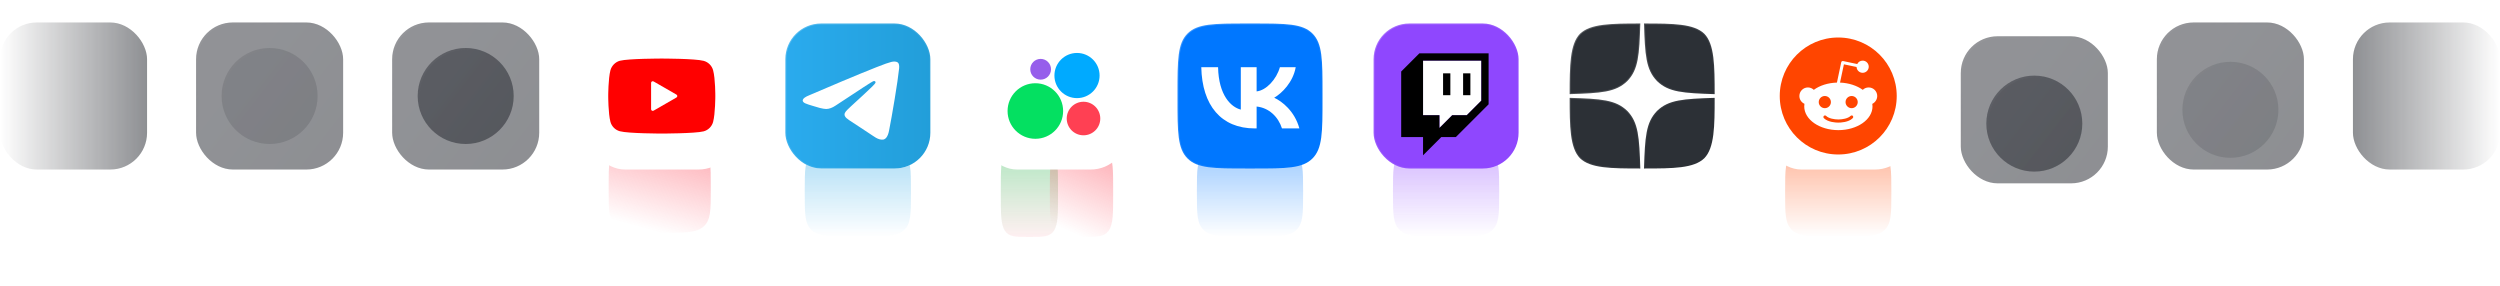 <svg width="1224" height="140" viewBox="0 0 1224 140" fill="none" xmlns="http://www.w3.org/2000/svg">
    <rect y="11" width="72" height="72" rx="18" fill="url(#paint0_linear_4_14)" fill-opacity="0.5"/>
    <rect x="96" y="11" width="72" height="72" rx="18" fill="url(#paint1_linear_4_14)" fill-opacity="0.5"/>
    <g opacity="0.3">
        <circle cx="132" cy="47" r="23.5" fill="url(#paint2_linear_4_14)" fill-opacity="0.5"/>
        <circle cx="132" cy="47" r="23" stroke="url(#paint3_linear_4_14)" stroke-opacity="0.8"/>
    </g>
    <rect x="96.5" y="11.5" width="71" height="71" rx="17.5" stroke="url(#paint4_linear_4_14)" stroke-opacity="0.8"/>
    <rect x="192" y="11" width="72" height="72" rx="18" fill="url(#paint5_linear_4_14)" fill-opacity="0.5"/>
    <circle cx="228" cy="47" r="23.5" fill="url(#paint6_linear_4_14)" fill-opacity="0.5"/>
    <circle cx="228" cy="47" r="23" stroke="url(#paint7_linear_4_14)" stroke-opacity="0.8"/>
    <rect x="192.5" y="11.5" width="71" height="71" rx="17.5" stroke="url(#paint8_linear_4_14)" stroke-opacity="0.8"/>
    <g opacity="0.4" filter="url(#filter0_f_4_14)">
        <path d="M298 91.12C298 81.164 298 76.186 301.515 73.093C305.029 70 310.686 70 322 70H324C335.314 70 340.971 70 344.485 73.093C348 76.186 348 81.164 348 91.12V92.88C348 102.836 348 107.814 344.485 110.907C340.971 114 335.314 114 324 114H322C310.686 114 305.029 114 301.515 110.907C298 107.814 298 102.836 298 92.88V91.12Z" fill="url(#paint9_linear_4_14)"/>
    </g>
    <rect x="288" y="11" width="72" height="72" rx="18" fill="white"/>
    <g clip-path="url(#clip0_4_14)">
        <path d="M349.139 34.413C348.535 32.167 346.764 30.397 344.518 29.792C340.415 28.669 324.002 28.669 324.002 28.669C324.002 28.669 307.589 28.669 303.486 29.749C301.283 30.353 299.469 32.168 298.865 34.413C297.785 38.516 297.785 47.025 297.785 47.025C297.785 47.025 297.785 55.577 298.865 59.637C299.469 61.883 301.24 63.654 303.486 64.259C307.632 65.382 324.002 65.382 324.002 65.382C324.002 65.382 340.415 65.382 344.518 64.302C346.764 63.697 348.535 61.926 349.14 59.68C350.219 55.577 350.219 47.069 350.219 47.069C350.219 47.069 350.263 38.516 349.139 34.413Z" fill="#FF0000"/>
        <path d="M318.776 53.471C318.776 54.1 319.457 54.494 320.003 54.18L331.194 47.734C331.74 47.42 331.74 46.631 331.194 46.316L320.003 39.871C319.457 39.557 318.776 39.951 318.776 40.58V53.471Z" fill="white"/>
    </g>
    <g opacity="0.4" filter="url(#filter1_f_4_14)">
        <path d="M394 93.12C394 83.164 394 78.186 397.655 75.093C401.311 72 407.194 72 418.96 72H421.04C432.806 72 438.689 72 442.345 75.093C446 78.186 446 83.164 446 93.12V94.88C446 104.836 446 109.814 442.345 112.907C438.689 116 432.806 116 421.04 116H418.96C407.194 116 401.311 116 397.655 112.907C394 109.814 394 104.836 394 94.88V93.12Z" fill="url(#paint10_linear_4_14)"/>
    </g>
    <rect x="384.5" y="11.5" width="71" height="71" rx="17.5" fill="white"/>
    <rect x="384.5" y="11.5" width="71" height="71" rx="17.5" fill="url(#paint11_linear_4_14)"/>
    <rect x="384.5" y="11.5" width="71" height="71" rx="17.5" stroke="url(#paint12_linear_4_14)"/>
    <path fill-rule="evenodd" clip-rule="evenodd" d="M396.332 46.587C408.998 41.144 417.464 37.626 421.664 35.9C433.72 30.988 436.226 30.125 437.851 30.125C438.19 30.125 439.003 30.191 439.545 30.59C439.951 30.922 440.086 31.386 440.154 31.718C440.222 32.05 440.29 32.78 440.222 33.378C439.545 40.082 436.768 56.478 435.278 63.979C434.668 67.165 433.449 68.228 432.297 68.36C429.791 68.559 427.827 66.701 425.389 65.174C421.596 62.718 419.428 61.191 415.703 58.801C411.436 56.014 414.213 54.487 416.651 52.031C417.261 51.367 428.437 41.476 428.64 40.547C428.64 40.414 428.708 40.016 428.437 39.817C428.166 39.617 427.827 39.684 427.556 39.75C427.15 39.817 421.054 43.799 409.201 51.632C407.44 52.827 405.882 53.358 404.46 53.358C402.902 53.358 399.922 52.495 397.687 51.765C394.977 50.902 392.81 50.438 393.013 48.977C393.216 48.181 394.3 47.384 396.332 46.587Z" fill="white"/>
    <g opacity="0.4" filter="url(#filter2_f_4_14)">
        <path d="M490 93.12C490 83.164 490 78.186 491.968 75.093C493.936 72 497.104 72 503.44 72H504.56C510.896 72 514.063 72 516.032 75.093C518 78.186 518 83.164 518 93.12V94.88C518 104.836 518 109.814 516.032 112.907C514.063 116 510.896 116 504.56 116H503.44C497.104 116 493.936 116 491.968 112.907C490 109.814 490 104.836 490 94.88V93.12Z" fill="url(#paint13_linear_4_14)"/>
        <path d="M490 93.12C490 83.164 490 78.186 491.968 75.093C493.936 72 497.104 72 503.44 72H504.56C510.896 72 514.063 72 516.032 75.093C518 78.186 518 83.164 518 93.12V94.88C518 104.836 518 109.814 516.032 112.907C514.063 116 510.896 116 504.56 116H503.44C497.104 116 493.936 116 491.968 112.907C490 109.814 490 104.836 490 94.88V93.12Z" fill="url(#paint14_linear_4_14)" fill-opacity="0.2"/>
    </g>
    <g opacity="0.4" filter="url(#filter3_f_4_14)">
        <path d="M514 93.12C514 83.164 514 78.186 516.179 75.093C518.358 72 521.865 72 528.88 72H530.12C537.135 72 540.642 72 542.821 75.093C545 78.186 545 83.164 545 93.12V94.88C545 104.836 545 109.814 542.821 112.907C540.642 116 537.135 116 530.12 116H528.88C521.865 116 518.358 116 516.179 112.907C514 109.814 514 104.836 514 94.88V93.12Z" fill="url(#paint15_linear_4_14)"/>
    </g>
    <rect x="480" y="11" width="72" height="72" rx="18" fill="white"/>
    <path d="M509.497 38.995C512.303 38.995 514.579 36.719 514.579 33.913C514.579 31.106 512.303 28.831 509.497 28.831C506.69 28.831 504.415 31.106 504.415 33.913C504.415 36.719 506.69 38.995 509.497 38.995Z" fill="#965EEB"/>
    <path d="M527.302 48.041C533.409 48.041 538.36 43.091 538.36 36.983C538.36 30.877 533.409 25.926 527.302 25.926C521.195 25.926 516.244 30.877 516.244 36.983C516.244 43.091 521.195 48.041 527.302 48.041Z" fill="#00AAFF"/>
    <path d="M506.907 67.956C514.42 67.956 520.51 61.866 520.51 54.353C520.51 46.841 514.42 40.751 506.907 40.751C499.395 40.751 493.305 46.841 493.305 54.353C493.305 61.866 499.395 67.956 506.907 67.956Z" fill="#04E061"/>
    <path d="M530.481 66.244C535.018 66.244 538.696 62.566 538.696 58.029C538.696 53.492 535.018 49.814 530.481 49.814C525.944 49.814 522.266 53.492 522.266 58.029C522.266 62.566 525.944 66.244 530.481 66.244Z" fill="#FF4053"/>
    <g opacity="0.4" filter="url(#filter4_f_4_14)">
        <path d="M586 93.12C586 83.164 586 78.186 589.655 75.093C593.311 72 599.194 72 610.96 72H613.04C624.806 72 630.689 72 634.345 75.093C638 78.186 638 83.164 638 93.12V94.88C638 104.836 638 109.814 634.345 112.907C630.689 116 624.806 116 613.04 116H610.96C599.194 116 593.311 116 589.655 112.907C586 109.814 586 104.836 586 94.88V93.12Z" fill="url(#paint16_linear_4_14)"/>
    </g>
    <g clip-path="url(#clip1_4_14)">
        <path d="M576.5 45.56C576.5 37.4 576.501 31.33 577.128 26.666C577.753 22.016 578.993 18.837 581.415 16.415C583.837 13.992 587.016 12.753 591.666 12.128C596.33 11.501 602.4 11.5 610.56 11.5H613.44C621.6 11.5 627.67 11.501 632.334 12.128C636.984 12.753 640.163 13.992 642.585 16.415C645.007 18.837 646.247 22.016 646.872 26.666C647.499 31.33 647.5 37.4 647.5 45.56V48.44C647.5 56.6 647.499 62.67 646.872 67.334C646.247 71.984 645.007 75.163 642.585 77.585C640.163 80.007 636.984 81.247 632.334 81.872C627.67 82.499 621.6 82.5 613.44 82.5H610.56C602.4 82.5 596.33 82.499 591.666 81.872C587.016 81.247 583.837 80.007 581.415 77.585C578.993 75.163 577.753 71.984 577.128 67.334C576.501 62.67 576.5 56.6 576.5 48.44V45.56Z" fill="#0077FF" stroke="url(#paint17_linear_4_14)"/>
        <path d="M614.31 62.87C597.9 62.87 588.54 51.62 588.15 32.9H596.37C596.64 46.64 602.7 52.46 607.5 53.66V32.9H615.24V44.75C619.98 44.24 624.96 38.84 626.64 32.9H634.38C633.09 40.22 627.69 45.62 623.85 47.84C627.69 49.64 633.84 54.35 636.18 62.87H627.66C625.83 57.17 621.27 52.76 615.24 52.16V62.87H614.31Z" fill="white"/>
    </g>
    <g opacity="0.4" filter="url(#filter5_f_4_14)">
        <path d="M682 93.12C682 83.164 682 78.186 685.655 75.093C689.311 72 695.194 72 706.96 72H709.04C720.806 72 726.689 72 730.345 75.093C734 78.186 734 83.164 734 93.12V94.88C734 104.836 734 109.814 730.345 112.907C726.689 116 720.806 116 709.04 116H706.96C695.194 116 689.311 116 685.655 112.907C682 109.814 682 104.836 682 94.88V93.12Z" fill="url(#paint18_linear_4_14)"/>
    </g>
    <rect x="672.5" y="11.5" width="71" height="71" rx="17.5" fill="#8F47FE" stroke="url(#paint19_linear_4_14)"/>
    <g clip-path="url(#clip2_4_14)">
        <path d="M725.254 49.281L718.121 56.415H710.987L704.745 62.657V56.415H696.72V29.664H725.254V49.281Z" fill="white"/>
        <path d="M694.938 26.098L686.021 35.015V67.116H696.722V76.033L705.639 67.116H712.772L728.823 51.066V26.098H694.938ZM725.256 49.282L718.122 56.416H710.989L704.747 62.658V56.416H696.722V29.665H725.256V49.282Z" fill="black"/>
        <path d="M719.904 35.907H716.337V46.607H719.904V35.907Z" fill="black"/>
        <path d="M710.096 35.907H706.53V46.607H710.096V35.907Z" fill="black"/>
    </g>
    <g opacity="0.1" filter="url(#filter6_f_4_14)">
        <path d="M778 93.12C778 83.164 778 78.186 781.655 75.093C785.311 72 791.194 72 802.96 72H805.04C816.806 72 822.689 72 826.345 75.093C830 78.186 830 83.164 830 93.12V94.88C830 104.836 830 109.814 826.345 112.907C822.689 116 816.806 116 805.04 116H802.96C791.194 116 785.311 116 781.655 112.907C778 109.814 778 104.836 778 94.88V93.12Z" fill="url(#paint20_linear_4_14)"/>
    </g>
    <path d="M776.905 23.84C777.543 23.105 777.861 22.737 778.199 22.387C778.424 22.154 778.656 21.927 778.893 21.707C779.249 21.376 779.623 21.064 780.37 20.441L780.721 20.149C784.057 17.369 785.725 15.979 787.654 15.03C787.71 15.003 787.765 14.976 787.821 14.949C789.76 14.021 791.884 13.57 796.132 12.669L797.178 12.447C800.579 11.726 802.279 11.365 804.006 11.335C805.733 11.304 807.445 11.604 810.869 12.205L819.363 13.695C822.193 14.192 823.608 14.44 824.885 14.868C829.186 16.307 832.784 19.317 834.961 23.294C835.608 24.476 836.102 25.825 837.092 28.522V28.522C837.293 29.072 837.394 29.347 837.485 29.624C837.791 30.549 838.021 31.497 838.173 32.459C838.218 32.747 838.255 33.038 838.327 33.619L839.058 39.464C839.527 43.218 839.762 45.096 839.605 46.967C839.449 48.838 838.905 50.65 837.818 54.274L836.223 59.59C835.996 60.347 835.882 60.726 835.753 61.098C835.548 61.684 835.314 62.26 835.05 62.822C834.883 63.178 834.699 63.529 834.333 64.228V64.228C832.987 66.797 832.315 68.081 831.472 69.215C830.143 71.002 828.495 72.527 826.611 73.712C825.415 74.465 824.082 75.036 821.417 76.178L819.5 77L812.704 79.631C808.375 81.306 806.211 82.144 803.931 82.409C801.651 82.674 799.353 82.355 794.756 81.716L788.641 80.867C788.481 80.845 788.401 80.834 788.321 80.822C786.784 80.594 785.283 80.169 783.855 79.555C783.781 79.524 783.707 79.491 783.559 79.426V79.426C782.968 79.166 782.672 79.035 782.399 78.904C777.024 76.32 773.279 71.243 772.396 65.346C772.351 65.046 772.314 64.725 772.24 64.082L772.169 63.468C772.151 63.305 772.141 63.224 772.131 63.143C772.036 62.383 771.893 61.63 771.703 60.889C771.683 60.809 771.661 60.73 771.619 60.572L770.296 55.61C769.154 51.327 768.583 49.185 768.543 46.99C768.504 44.796 768.998 42.635 769.986 38.313L770.331 36.802C770.995 33.899 771.326 32.447 771.883 31.086C772.253 30.179 772.697 29.303 773.21 28.469C773.98 27.215 774.955 26.09 776.905 23.84V23.84Z" fill="white"/>
    <path d="M839.5 47.902C839.499 54.882 839.471 60.951 838.835 65.936C838.184 71.048 836.905 74.922 834.452 77.452C831.92 79.907 828.165 81.185 823.119 81.835C818.19 82.471 812.116 82.499 804.901 82.5C805.14 74.783 805.374 69.173 806.217 64.776C807.074 60.31 808.554 57.129 811.296 54.297C814.128 51.554 817.309 50.08 821.776 49.227C826.173 48.386 831.783 48.153 839.5 47.902ZM773.548 77.452C771.095 74.922 769.816 71.048 769.165 65.936C768.529 60.951 768.501 54.881 768.5 47.901C776.217 48.14 781.827 48.374 786.224 49.217C790.69 50.074 793.871 51.554 796.704 54.296C799.446 57.128 800.92 60.309 801.773 64.776C802.613 69.173 802.847 74.783 803.098 82.5C795.883 82.499 789.81 82.471 784.881 81.835C779.835 81.185 776.08 79.907 773.548 77.452ZM773.548 16.548C776.08 14.093 779.842 12.815 784.891 12.165C789.823 11.529 795.896 11.501 803.099 11.5C802.86 19.217 802.626 24.827 801.783 29.224C800.926 33.69 799.446 36.871 796.704 39.703C793.872 42.446 790.691 43.92 786.224 44.773C781.827 45.614 776.217 45.847 768.5 46.098C768.501 39.118 768.529 33.049 769.165 28.064C769.816 22.952 771.095 19.078 773.548 16.548ZM811.296 39.703C808.554 36.871 807.074 33.69 806.217 29.224C805.374 24.827 805.14 19.217 804.901 11.5C812.116 11.501 818.19 11.529 823.119 12.165C828.165 12.815 831.92 14.093 834.452 16.548C836.905 19.078 838.184 22.952 838.835 28.064C839.471 33.049 839.499 39.118 839.5 46.098C831.783 45.847 826.173 45.614 821.776 44.773C817.309 43.92 814.128 42.446 811.296 39.703Z" fill="#2C3036" stroke="url(#paint21_linear_4_14)"/>
    <g opacity="0.4" filter="url(#filter7_f_4_14)">
        <path d="M874 93.12C874 83.164 874 78.186 877.655 75.093C881.311 72 887.194 72 898.96 72H901.04C912.806 72 918.689 72 922.345 75.093C926 78.186 926 83.164 926 93.12V94.88C926 104.836 926 109.814 922.345 112.907C918.689 116 912.806 116 901.04 116H898.96C887.194 116 881.311 116 877.655 112.907C874 109.814 874 104.836 874 94.88V93.12Z" fill="url(#paint22_linear_4_14)"/>
    </g>
    <rect x="864" y="11" width="72" height="72" rx="18" fill="white"/>
    <g clip-path="url(#clip3_4_14)">
        <path d="M900.001 75.637C915.816 75.637 928.637 62.816 928.637 47.001C928.637 31.185 915.816 18.364 900.001 18.364C884.185 18.364 871.364 31.185 871.364 47.001C871.364 62.816 884.185 75.637 900.001 75.637Z" fill="#FF4500"/>
        <path d="M919.09 47C919.09 44.689 917.214 42.814 914.903 42.814C913.764 42.814 912.759 43.249 912.023 43.986C909.176 41.943 905.224 40.603 900.869 40.436L902.779 31.493L908.975 32.8C909.042 34.374 910.348 35.646 911.956 35.646C913.597 35.646 914.936 34.307 914.936 32.666C914.936 31.024 913.597 29.685 911.956 29.685C910.783 29.685 909.779 30.355 909.31 31.359L902.377 29.886C902.176 29.852 901.975 29.886 901.807 29.986C901.64 30.087 901.539 30.254 901.472 30.455L899.362 40.436C894.908 40.57 890.922 41.876 888.042 43.986C887.305 43.283 886.267 42.814 885.161 42.814C882.85 42.814 880.975 44.689 880.975 47C880.975 48.709 881.98 50.149 883.453 50.819C883.386 51.221 883.353 51.656 883.353 52.091C883.353 58.522 890.822 63.713 900.066 63.713C909.31 63.713 916.779 58.522 916.779 52.091C916.779 51.656 916.745 51.254 916.678 50.852C918.051 50.182 919.09 48.709 919.09 47ZM890.453 49.981C890.453 48.34 891.793 47 893.434 47C895.075 47 896.415 48.34 896.415 49.981C896.415 51.623 895.075 52.962 893.434 52.962C891.793 52.962 890.453 51.623 890.453 49.981ZM907.099 57.852C905.056 59.895 901.171 60.029 900.032 60.029C898.893 60.029 894.975 59.862 892.965 57.852C892.664 57.551 892.664 57.048 892.965 56.747C893.267 56.445 893.769 56.445 894.07 56.747C895.343 58.02 898.09 58.489 900.066 58.489C902.042 58.489 904.755 58.02 906.061 56.747C906.362 56.445 906.865 56.445 907.166 56.747C907.401 57.082 907.401 57.551 907.099 57.852ZM906.563 52.962C904.922 52.962 903.582 51.623 903.582 49.981C903.582 48.34 904.922 47 906.563 47C908.204 47 909.544 48.34 909.544 49.981C909.544 51.623 908.204 52.962 906.563 52.962Z" fill="white"/>
    </g>
    <g filter="url(#filter8_d_4_14)">
        <rect x="960" y="11" width="72" height="72" rx="18" fill="url(#paint23_linear_4_14)" fill-opacity="0.5"/>
        <g filter="url(#filter9_d_4_14)">
            <circle cx="996" cy="47" r="23.5" fill="url(#paint24_linear_4_14)" fill-opacity="0.5"/>
            <circle cx="996" cy="47" r="23" stroke="url(#paint25_linear_4_14)" stroke-opacity="0.8"/>
        </g>
        <rect x="960.5" y="11.5" width="71" height="71" rx="17.5" stroke="url(#paint26_linear_4_14)" stroke-opacity="0.8"/>
    </g>
    <rect x="1056" y="11" width="72" height="72" rx="18" fill="url(#paint27_linear_4_14)" fill-opacity="0.5"/>
    <g opacity="0.3" filter="url(#filter10_d_4_14)">
        <circle cx="1092" cy="47" r="23.5" fill="url(#paint28_linear_4_14)" fill-opacity="0.5"/>
        <circle cx="1092" cy="47" r="23" stroke="url(#paint29_linear_4_14)" stroke-opacity="0.8"/>
    </g>
    <rect x="1056.5" y="11.5" width="71" height="71" rx="17.5" stroke="url(#paint30_linear_4_14)" stroke-opacity="0.8"/>
    <rect x="1152" y="11" width="72" height="72" rx="18" fill="url(#paint31_linear_4_14)" fill-opacity="0.5"/>
    <defs>
        <filter id="filter0_f_4_14" x="274" y="46" width="98" height="92" filterUnits="userSpaceOnUse" color-interpolation-filters="sRGB">
            <feFlood flood-opacity="0" result="BackgroundImageFix"/>
            <feBlend mode="normal" in="SourceGraphic" in2="BackgroundImageFix" result="shape"/>
            <feGaussianBlur stdDeviation="12" result="effect1_foregroundBlur_4_14"/>
        </filter>
        <filter id="filter1_f_4_14" x="370" y="48" width="100" height="92" filterUnits="userSpaceOnUse" color-interpolation-filters="sRGB">
            <feFlood flood-opacity="0" result="BackgroundImageFix"/>
            <feBlend mode="normal" in="SourceGraphic" in2="BackgroundImageFix" result="shape"/>
            <feGaussianBlur stdDeviation="12" result="effect1_foregroundBlur_4_14"/>
        </filter>
        <filter id="filter2_f_4_14" x="466" y="48" width="76" height="92" filterUnits="userSpaceOnUse" color-interpolation-filters="sRGB">
            <feFlood flood-opacity="0" result="BackgroundImageFix"/>
            <feBlend mode="normal" in="SourceGraphic" in2="BackgroundImageFix" result="shape"/>
            <feGaussianBlur stdDeviation="12" result="effect1_foregroundBlur_4_14"/>
        </filter>
        <filter id="filter3_f_4_14" x="490" y="48" width="79" height="92" filterUnits="userSpaceOnUse" color-interpolation-filters="sRGB">
            <feFlood flood-opacity="0" result="BackgroundImageFix"/>
            <feBlend mode="normal" in="SourceGraphic" in2="BackgroundImageFix" result="shape"/>
            <feGaussianBlur stdDeviation="12" result="effect1_foregroundBlur_4_14"/>
        </filter>
        <filter id="filter4_f_4_14" x="562" y="48" width="100" height="92" filterUnits="userSpaceOnUse" color-interpolation-filters="sRGB">
            <feFlood flood-opacity="0" result="BackgroundImageFix"/>
            <feBlend mode="normal" in="SourceGraphic" in2="BackgroundImageFix" result="shape"/>
            <feGaussianBlur stdDeviation="12" result="effect1_foregroundBlur_4_14"/>
        </filter>
        <filter id="filter5_f_4_14" x="658" y="48" width="100" height="92" filterUnits="userSpaceOnUse" color-interpolation-filters="sRGB">
            <feFlood flood-opacity="0" result="BackgroundImageFix"/>
            <feBlend mode="normal" in="SourceGraphic" in2="BackgroundImageFix" result="shape"/>
            <feGaussianBlur stdDeviation="12" result="effect1_foregroundBlur_4_14"/>
        </filter>
        <filter id="filter6_f_4_14" x="754" y="48" width="100" height="92" filterUnits="userSpaceOnUse" color-interpolation-filters="sRGB">
            <feFlood flood-opacity="0" result="BackgroundImageFix"/>
            <feBlend mode="normal" in="SourceGraphic" in2="BackgroundImageFix" result="shape"/>
            <feGaussianBlur stdDeviation="12" result="effect1_foregroundBlur_4_14"/>
        </filter>
        <filter id="filter7_f_4_14" x="850" y="48" width="100" height="92" filterUnits="userSpaceOnUse" color-interpolation-filters="sRGB">
            <feFlood flood-opacity="0" result="BackgroundImageFix"/>
            <feBlend mode="normal" in="SourceGraphic" in2="BackgroundImageFix" result="shape"/>
            <feGaussianBlur stdDeviation="12" result="effect1_foregroundBlur_4_14"/>
        </filter>
        <filter id="filter8_d_4_14" x="943.095" y="0.857" width="105.811" height="105.811" filterUnits="userSpaceOnUse" color-interpolation-filters="sRGB">
            <feFlood flood-opacity="0" result="BackgroundImageFix"/>
            <feColorMatrix in="SourceAlpha" type="matrix" values="0 0 0 0 0 0 0 0 0 0 0 0 0 0 0 0 0 0 127 0" result="hardAlpha"/>
            <feMorphology radius="3.381" operator="erode" in="SourceAlpha" result="effect1_dropShadow_4_14"/>
            <feOffset dy="6.762"/>
            <feGaussianBlur stdDeviation="10.143"/>
            <feColorMatrix type="matrix" values="0 0 0 0 0.06 0 0 0 0 0.066 0 0 0 0 0.096 0 0 0 0.08 0"/>
            <feBlend mode="normal" in2="BackgroundImageFix" result="effect1_dropShadow_4_14"/>
            <feBlend mode="normal" in="SourceGraphic" in2="effect1_dropShadow_4_14" result="shape"/>
        </filter>
        <filter id="filter9_d_4_14" x="955.595" y="13.357" width="80.811" height="80.811" filterUnits="userSpaceOnUse" color-interpolation-filters="sRGB">
            <feFlood flood-opacity="0" result="BackgroundImageFix"/>
            <feColorMatrix in="SourceAlpha" type="matrix" values="0 0 0 0 0 0 0 0 0 0 0 0 0 0 0 0 0 0 127 0" result="hardAlpha"/>
            <feMorphology radius="3.381" operator="erode" in="SourceAlpha" result="effect1_dropShadow_4_14"/>
            <feOffset dy="6.762"/>
            <feGaussianBlur stdDeviation="10.143"/>
            <feColorMatrix type="matrix" values="0 0 0 0 0.06 0 0 0 0 0.066 0 0 0 0 0.096 0 0 0 0.08 0"/>
            <feBlend mode="normal" in2="BackgroundImageFix" result="effect1_dropShadow_4_14"/>
            <feBlend mode="normal" in="SourceGraphic" in2="effect1_dropShadow_4_14" result="shape"/>
        </filter>
        <filter id="filter10_d_4_14" x="1051.59" y="13.357" width="80.811" height="80.811" filterUnits="userSpaceOnUse" color-interpolation-filters="sRGB">
            <feFlood flood-opacity="0" result="BackgroundImageFix"/>
            <feColorMatrix in="SourceAlpha" type="matrix" values="0 0 0 0 0 0 0 0 0 0 0 0 0 0 0 0 0 0 127 0" result="hardAlpha"/>
            <feMorphology radius="3.381" operator="erode" in="SourceAlpha" result="effect1_dropShadow_4_14"/>
            <feOffset dy="6.762"/>
            <feGaussianBlur stdDeviation="10.143"/>
            <feColorMatrix type="matrix" values="0 0 0 0 0.06 0 0 0 0 0.066 0 0 0 0 0.096 0 0 0 0.08 0"/>
            <feBlend mode="normal" in2="BackgroundImageFix" result="effect1_dropShadow_4_14"/>
            <feBlend mode="normal" in="SourceGraphic" in2="effect1_dropShadow_4_14" result="shape"/>
        </filter>
        <linearGradient id="paint0_linear_4_14" x1="0" y1="47" x2="72" y2="47" gradientUnits="userSpaceOnUse">
            <stop stop-color="#14161B" stop-opacity="0"/>
            <stop offset="1" stop-color="#1D2027"/>
        </linearGradient>
        <linearGradient id="paint1_linear_4_14" x1="113.898" y1="43.949" x2="160.744" y2="80.257" gradientUnits="userSpaceOnUse">
            <stop stop-color="#23262E"/>
            <stop offset="1" stop-color="#1D2027"/>
        </linearGradient>
        <linearGradient id="paint2_linear_4_14" x1="120.183" y1="45.009" x2="150.763" y2="68.71" gradientUnits="userSpaceOnUse">
            <stop stop-color="#23262E"/>
            <stop offset="1" stop-color="#1D2027"/>
        </linearGradient>
        <linearGradient id="paint3_linear_4_14" x1="95.436" y1="25.566" x2="122.369" y2="54.225" gradientUnits="userSpaceOnUse">
            <stop stop-color="white" stop-opacity="0.15"/>
            <stop offset="1" stop-color="#171723" stop-opacity="0"/>
        </linearGradient>
        <linearGradient id="paint4_linear_4_14" x1="75.987" y1="14.165" x2="117.246" y2="58.069" gradientUnits="userSpaceOnUse">
            <stop stop-color="white" stop-opacity="0.15"/>
            <stop offset="1" stop-color="#171723" stop-opacity="0"/>
        </linearGradient>
        <linearGradient id="paint5_linear_4_14" x1="209.898" y1="43.949" x2="256.744" y2="80.257" gradientUnits="userSpaceOnUse">
            <stop stop-color="#23262E"/>
            <stop offset="1" stop-color="#1D2027"/>
        </linearGradient>
        <linearGradient id="paint6_linear_4_14" x1="216.183" y1="45.009" x2="246.763" y2="68.71" gradientUnits="userSpaceOnUse">
            <stop stop-color="#23262E"/>
            <stop offset="1" stop-color="#1D2027"/>
        </linearGradient>
        <linearGradient id="paint7_linear_4_14" x1="191.436" y1="25.566" x2="218.369" y2="54.225" gradientUnits="userSpaceOnUse">
            <stop stop-color="white" stop-opacity="0.15"/>
            <stop offset="1" stop-color="#171723" stop-opacity="0"/>
        </linearGradient>
        <linearGradient id="paint8_linear_4_14" x1="171.987" y1="14.165" x2="213.246" y2="58.069" gradientUnits="userSpaceOnUse">
            <stop stop-color="white" stop-opacity="0.15"/>
            <stop offset="1" stop-color="#171723" stop-opacity="0"/>
        </linearGradient>
        <linearGradient id="paint9_linear_4_14" x1="323" y1="70" x2="311.737" y2="110.898" gradientUnits="userSpaceOnUse">
            <stop stop-color="#FB4353"/>
            <stop offset="1" stop-color="#FE4153" stop-opacity="0"/>
        </linearGradient>
        <linearGradient id="paint10_linear_4_14" x1="420" y1="72" x2="420" y2="116" gradientUnits="userSpaceOnUse">
            <stop stop-color="#27A5E4"/>
            <stop offset="1" stop-color="#28A7E8" stop-opacity="0"/>
        </linearGradient>
        <linearGradient id="paint11_linear_4_14" x1="384.053" y1="46.974" x2="456.001" y2="46.974" gradientUnits="userSpaceOnUse">
            <stop stop-color="#2AABEE"/>
            <stop offset="1" stop-color="#229ED9"/>
        </linearGradient>
        <linearGradient id="paint12_linear_4_14" x1="388.895" y1="15.417" x2="446.54" y2="69.049" gradientUnits="userSpaceOnUse">
            <stop stop-color="white" stop-opacity="0.21"/>
            <stop offset="1" stop-color="white" stop-opacity="0"/>
        </linearGradient>
        <linearGradient id="paint13_linear_4_14" x1="504" y1="72" x2="504" y2="116" gradientUnits="userSpaceOnUse">
            <stop stop-color="#05E061"/>
            <stop offset="1" stop-color="#04E061" stop-opacity="0"/>
        </linearGradient>
        <linearGradient id="paint14_linear_4_14" x1="516.115" y1="73" x2="488.74" y2="101.171" gradientUnits="userSpaceOnUse">
            <stop stop-color="#FB4353"/>
            <stop offset="1" stop-color="#FE4153"/>
        </linearGradient>
        <linearGradient id="paint15_linear_4_14" x1="529.5" y1="72" x2="513.177" y2="108.75" gradientUnits="userSpaceOnUse">
            <stop stop-color="#FB4353"/>
            <stop offset="1" stop-color="#FE4153" stop-opacity="0"/>
        </linearGradient>
        <linearGradient id="paint16_linear_4_14" x1="612" y1="72" x2="612" y2="116" gradientUnits="userSpaceOnUse">
            <stop stop-color="#0077FF"/>
            <stop offset="1" stop-color="#0077FF" stop-opacity="0"/>
        </linearGradient>
        <linearGradient id="paint17_linear_4_14" x1="580.895" y1="15.417" x2="638.54" y2="69.049" gradientUnits="userSpaceOnUse">
            <stop stop-color="white" stop-opacity="0.21"/>
            <stop offset="1" stop-color="white" stop-opacity="0"/>
        </linearGradient>
        <linearGradient id="paint18_linear_4_14" x1="708" y1="72" x2="708" y2="116" gradientUnits="userSpaceOnUse">
            <stop stop-color="#8F47FE"/>
            <stop offset="1" stop-color="#8F47FE" stop-opacity="0"/>
        </linearGradient>
        <linearGradient id="paint19_linear_4_14" x1="676.895" y1="15.417" x2="734.54" y2="69.049" gradientUnits="userSpaceOnUse">
            <stop stop-color="white" stop-opacity="0.21"/>
            <stop offset="1" stop-color="white" stop-opacity="0"/>
        </linearGradient>
        <linearGradient id="paint20_linear_4_14" x1="804" y1="72" x2="804" y2="116" gradientUnits="userSpaceOnUse">
            <stop stop-color="white"/>
            <stop offset="1" stop-color="white" stop-opacity="0"/>
        </linearGradient>
        <linearGradient id="paint21_linear_4_14" x1="772.895" y1="15.417" x2="830.54" y2="69.049" gradientUnits="userSpaceOnUse">
            <stop stop-color="white" stop-opacity="0.21"/>
            <stop offset="1" stop-color="white" stop-opacity="0"/>
        </linearGradient>
        <linearGradient id="paint22_linear_4_14" x1="900" y1="72" x2="900" y2="116" gradientUnits="userSpaceOnUse">
            <stop stop-color="#FF4500"/>
            <stop offset="1" stop-color="#FF4500" stop-opacity="0"/>
        </linearGradient>
        <linearGradient id="paint23_linear_4_14" x1="977.898" y1="43.949" x2="1024.74" y2="80.257" gradientUnits="userSpaceOnUse">
            <stop stop-color="#23262E"/>
            <stop offset="1" stop-color="#1D2027"/>
        </linearGradient>
        <linearGradient id="paint24_linear_4_14" x1="984.183" y1="45.009" x2="1014.76" y2="68.71" gradientUnits="userSpaceOnUse">
            <stop stop-color="#23262E"/>
            <stop offset="1" stop-color="#1D2027"/>
        </linearGradient>
        <linearGradient id="paint25_linear_4_14" x1="959.436" y1="25.566" x2="986.369" y2="54.225" gradientUnits="userSpaceOnUse">
            <stop stop-color="white" stop-opacity="0.15"/>
            <stop offset="1" stop-color="#171723" stop-opacity="0"/>
        </linearGradient>
        <linearGradient id="paint26_linear_4_14" x1="939.987" y1="14.165" x2="981.246" y2="58.069" gradientUnits="userSpaceOnUse">
            <stop stop-color="white" stop-opacity="0.15"/>
            <stop offset="1" stop-color="#171723" stop-opacity="0"/>
        </linearGradient>
        <linearGradient id="paint27_linear_4_14" x1="1073.9" y1="43.949" x2="1120.74" y2="80.257" gradientUnits="userSpaceOnUse">
            <stop stop-color="#23262E"/>
            <stop offset="1" stop-color="#1D2027"/>
        </linearGradient>
        <linearGradient id="paint28_linear_4_14" x1="1080.18" y1="45.009" x2="1110.76" y2="68.71" gradientUnits="userSpaceOnUse">
            <stop stop-color="#23262E"/>
            <stop offset="1" stop-color="#1D2027"/>
        </linearGradient>
        <linearGradient id="paint29_linear_4_14" x1="1055.44" y1="25.566" x2="1082.37" y2="54.225" gradientUnits="userSpaceOnUse">
            <stop stop-color="white" stop-opacity="0.15"/>
            <stop offset="1" stop-color="#171723" stop-opacity="0"/>
        </linearGradient>
        <linearGradient id="paint30_linear_4_14" x1="1035.99" y1="14.165" x2="1077.25" y2="58.069" gradientUnits="userSpaceOnUse">
            <stop stop-color="white" stop-opacity="0.15"/>
            <stop offset="1" stop-color="#171723" stop-opacity="0"/>
        </linearGradient>
        <linearGradient id="paint31_linear_4_14" x1="1224" y1="54.5" x2="1152" y2="54.5" gradientUnits="userSpaceOnUse">
            <stop stop-color="#14161B" stop-opacity="0"/>
            <stop offset="1" stop-color="#1D2027"/>
        </linearGradient>
        <clipPath id="clip0_4_14">
            <rect width="52.435" height="52.435" fill="white" transform="translate(297.781 20.782)"/>
        </clipPath>
        <clipPath id="clip1_4_14">
            <rect width="72" height="72" fill="white" transform="translate(576 11)"/>
        </clipPath>
        <clipPath id="clip2_4_14">
            <rect width="49.935" height="49.935" fill="white" transform="translate(682.449 26.097)"/>
        </clipPath>
        <clipPath id="clip3_4_14">
            <rect width="57.273" height="57.273" fill="white" transform="translate(871.363 18.363)"/>
        </clipPath>
    </defs>
</svg>
